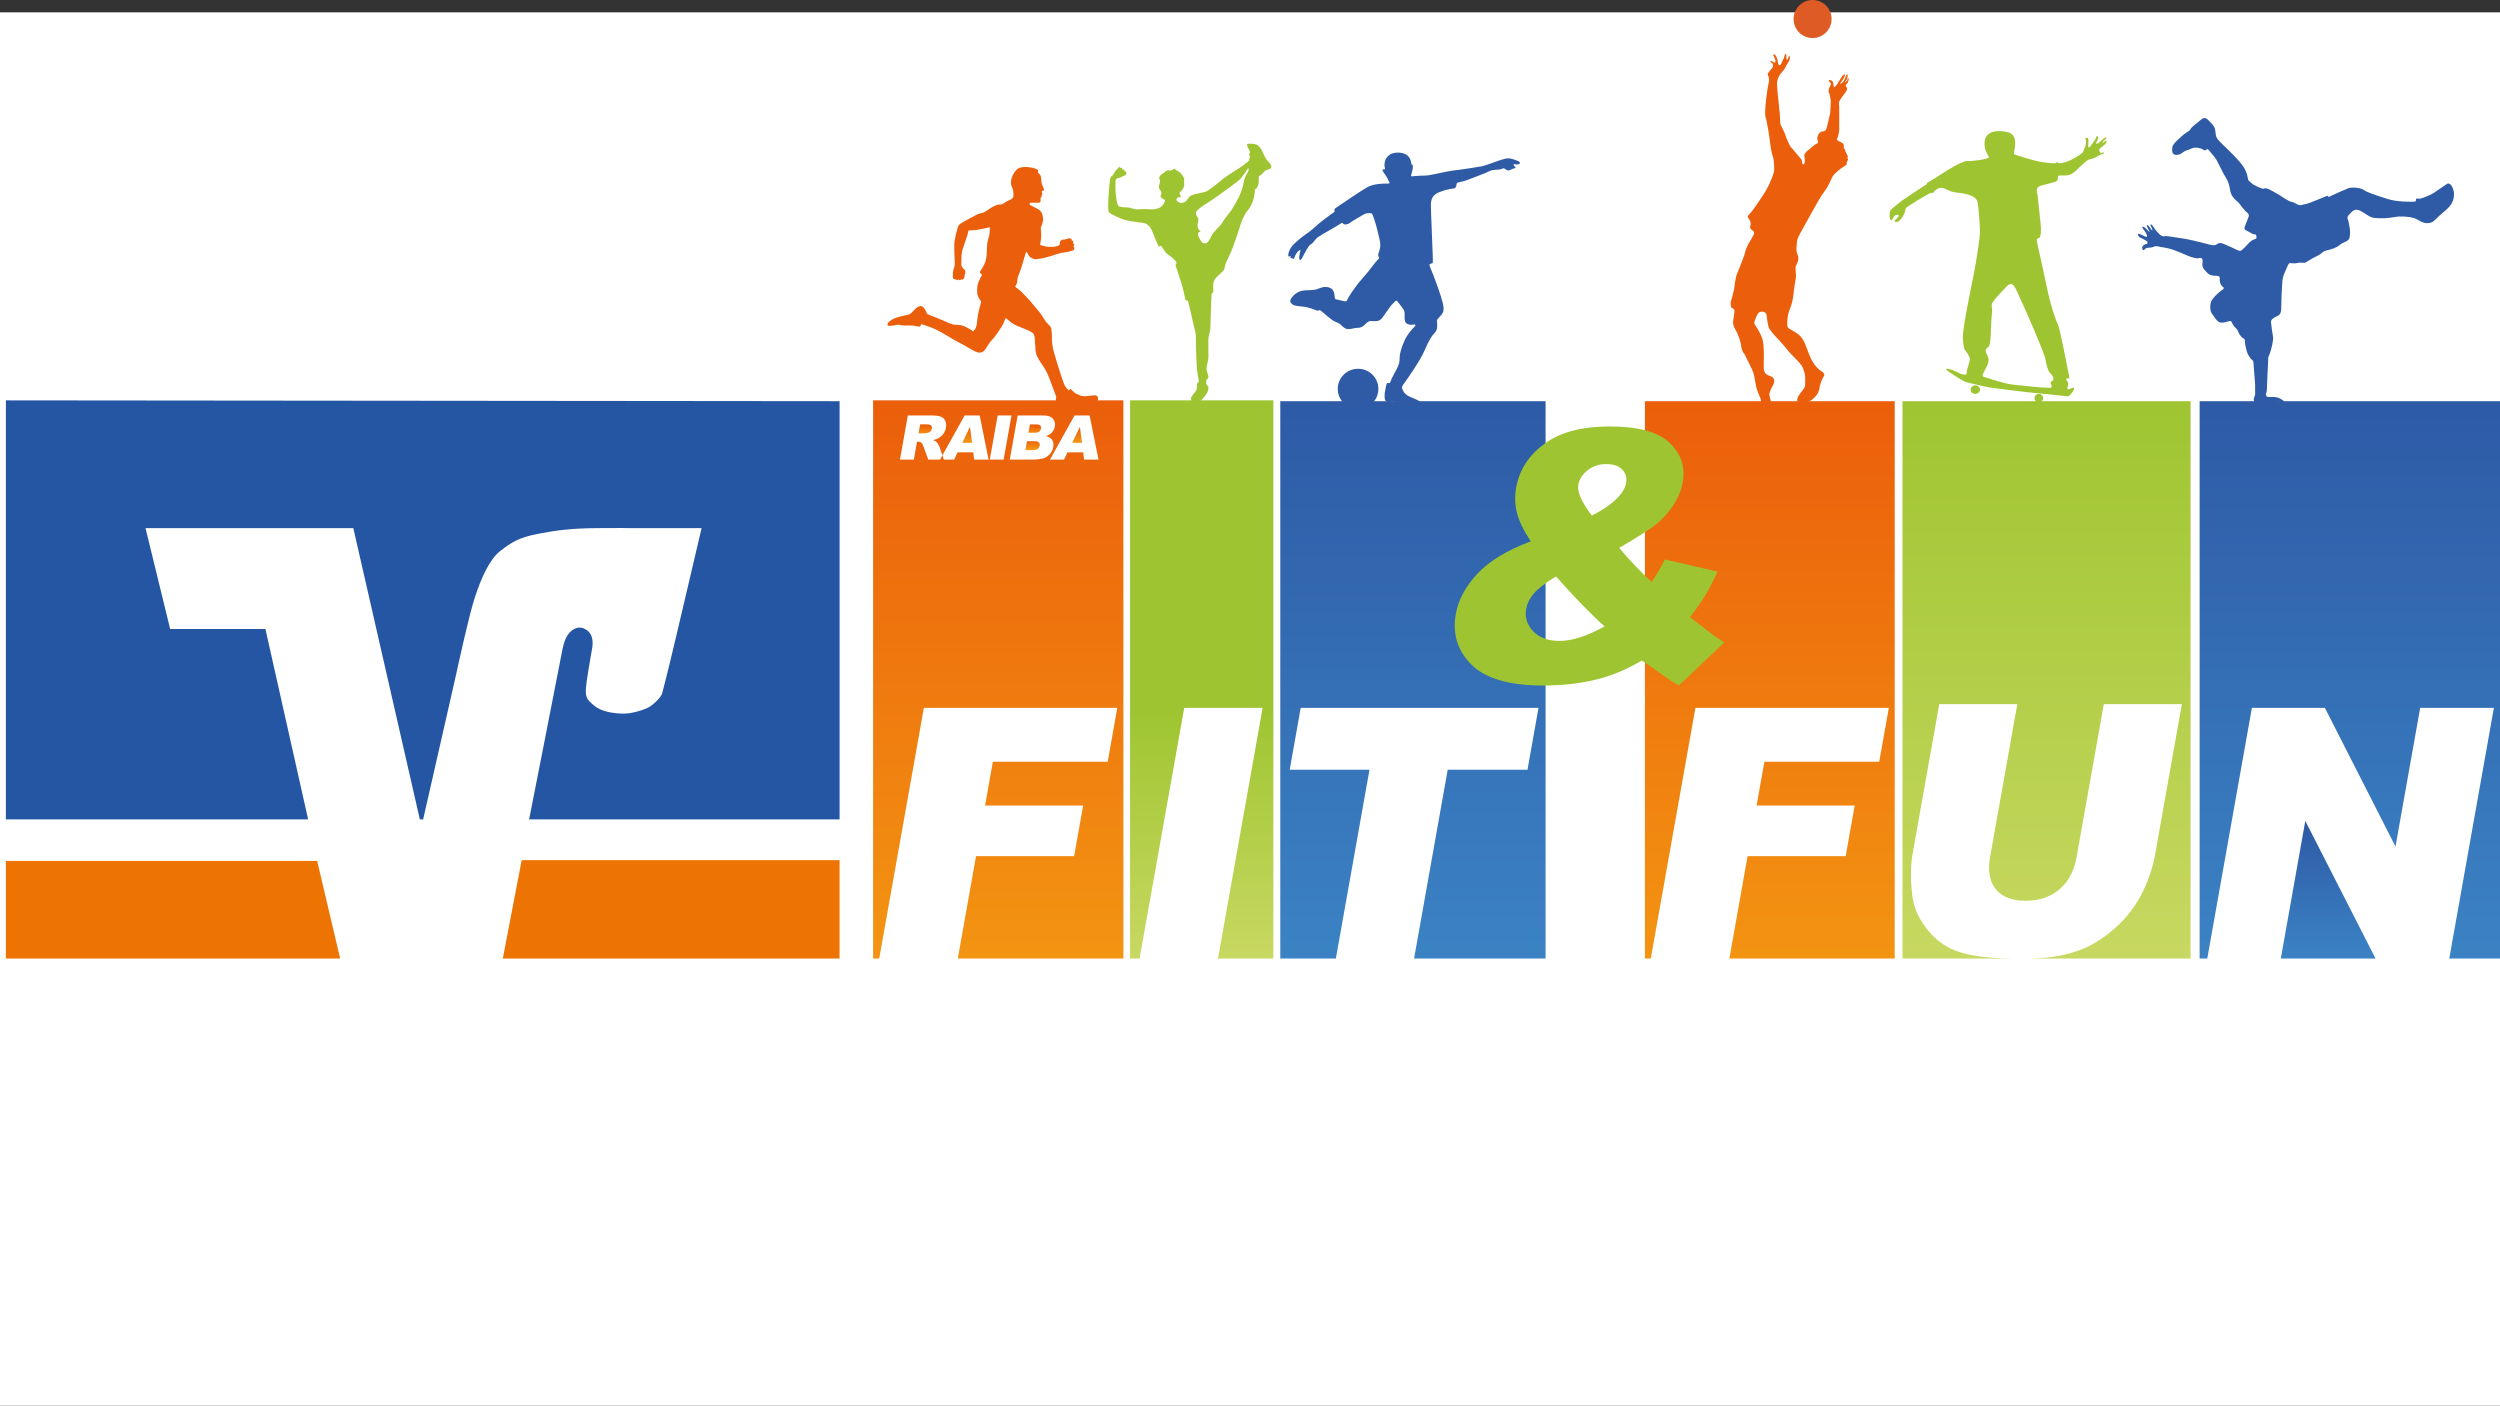 <?xml version="1.0" encoding="UTF-8"?>
<svg id="Ebene_1" data-name="Ebene 1" xmlns="http://www.w3.org/2000/svg" xmlns:xlink="http://www.w3.org/1999/xlink" viewBox="0 0 1782.96 1002.56">
  <rect x="0" y="0" width="1782.96" height="1002.56" fill="#333333" stroke="none"/>
  <defs>
    <style>
      .cls-1, .cls-2 {
        fill: #9ec531;
      }

      .cls-2, .cls-3, .cls-4, .cls-5, .cls-6 {
        fill-rule: evenodd;
      }

      .cls-7 {
        fill: url(#Unbenannter_Verlauf_8-2);
      }

      .cls-8 {
        clip-path: url(#clippath-21);
      }

      .cls-9 {
        clip-path: url(#clippath-17);
      }

      .cls-10 {
        clip-path: url(#clippath-31);
      }

      .cls-11 {
        clip-path: url(#clippath-15);
      }

      .cls-12 {
        fill: url(#Unbenannter_Verlauf_8);
      }

      .cls-13 {
        clip-path: url(#clippath-18);
      }

      .cls-14 {
        clip-path: url(#clippath-22);
      }

      .cls-15 {
        clip-path: url(#clippath-23);
      }

      .cls-16 {
        fill: url(#Unbenannter_Verlauf_15);
      }

      .cls-17 {
        fill: #fff;
      }

      .cls-18 {
        clip-path: url(#clippath-25);
      }

      .cls-19 {
        clip-path: url(#clippath-27);
      }

      .cls-20 {
        clip-path: url(#clippath-11);
      }

      .cls-21, .cls-22 {
        fill: none;
      }

      .cls-23 {
        fill: #df5b25;
      }

      .cls-24 {
        fill: url(#Unbenannter_Verlauf_8-4);
      }

      .cls-25 {
        clip-path: url(#clippath-28);
      }

      .cls-26 {
        clip-path: url(#clippath-1);
      }

      .cls-27 {
        fill: url(#Unbenannter_Verlauf_15-3);
      }

      .cls-28 {
        fill: url(#Unbenannter_Verlauf_15-6);
      }

      .cls-29 {
        clip-path: url(#clippath-20);
      }

      .cls-30 {
        fill: url(#Unbenannter_Verlauf_15-5);
      }

      .cls-22 {
        stroke: #000;
        stroke-miterlimit: 10;
        stroke-width: .69px;
      }

      .cls-3 {
        fill: #eb5e0b;
      }

      .cls-31 {
        fill: url(#Unbenannter_Verlauf_9-3);
      }

      .cls-32 {
        fill: url(#Unbenannter_Verlauf_15-2);
      }

      .cls-4 {
        fill: #2e5aa6;
      }

      .cls-33 {
        clip-path: url(#clippath-26);
      }

      .cls-5 {
        fill: #ed7403;
      }

      .cls-34 {
        clip-path: url(#clippath-12);
      }

      .cls-35 {
        fill: url(#Unbenannter_Verlauf_8-5);
      }

      .cls-36 {
        clip-path: url(#clippath-14);
      }

      .cls-37 {
        clip-path: url(#clippath-30);
      }

      .cls-38 {
        clip-path: url(#clippath-19);
      }

      .cls-39 {
        clip-path: url(#clippath-32);
      }

      .cls-40 {
        clip-path: url(#clippath-16);
      }

      .cls-41 {
        clip-path: url(#clippath-2);
      }

      .cls-42 {
        fill: url(#Unbenannter_Verlauf_9-2);
      }

      .cls-43 {
        fill: url(#Unbenannter_Verlauf_8-3);
      }

      .cls-44 {
        clip-path: url(#clippath-29);
      }

      .cls-45 {
        fill: url(#Unbenannter_Verlauf_9);
      }

      .cls-46 {
        clip-path: url(#clippath-13);
      }

      .cls-47 {
        fill: url(#Unbenannter_Verlauf_15-4);
      }

      .cls-48 {
        fill: url(#Unbenannter_Verlauf_15-7);
      }

      .cls-49 {
        clip-path: url(#clippath-24);
      }

      .cls-50 {
        clip-path: url(#clippath);
      }

      .cls-6 {
        fill: #2556a3;
      }
    </style>
    <clipPath id="clippath">
      <rect class="cls-21" x="0" y="8.78" width="1782.96" height="993.78"/>
    </clipPath>
    <clipPath id="clippath-1">
      <rect class="cls-21" x="0" y="8.78" width="1782.96" height="993.78"/>
    </clipPath>
    <clipPath id="clippath-2">
      <rect class="cls-21" x="0" y="8.78" width="1782.96" height="993.78"/>
    </clipPath>
    <clipPath id="clippath-3">
      <rect class="cls-21" x="0" y="8.78" width="1782.96" height="993.78"/>
    </clipPath>
    <clipPath id="clippath-9">
      <rect class="cls-21" x="0" y="8.78" width="1782.96" height="993.78"/>
    </clipPath>
    <clipPath id="clippath-11">
      <rect class="cls-21" x="0" y="8.78" width="1782.96" height="993.78"/>
    </clipPath>
    <clipPath id="clippath-12">
      <polygon class="cls-21" points="1626.63 683.63 1694.21 683.63 1644.1 585.46 1626.63 683.63"/>
    </clipPath>
    <linearGradient id="Unbenannter_Verlauf_8" data-name="Unbenannter Verlauf 8" x1="-76.6" y1="-6.83" x2="-75.92" y2="-6.83" gradientTransform="translate(678.79 -10327.14) rotate(-90) scale(143.74 -143.74)" gradientUnits="userSpaceOnUse">
      <stop offset="0" stop-color="#3b83c4"/>
      <stop offset="1" stop-color="#2e5aa6"/>
    </linearGradient>
    <clipPath id="clippath-13">
      <polygon class="cls-21" points="1568.74 286.13 1568.74 683.63 1574.19 683.63 1606.01 504.84 1658.08 504.84 1708.43 603.75 1726.04 504.84 1778.6 504.84 1746.78 683.63 1782.96 683.63 1782.96 286.13 1568.74 286.13"/>
    </clipPath>
    <linearGradient id="Unbenannter_Verlauf_8-2" data-name="Unbenannter Verlauf 8" x1="-70.52" y1="-10.37" x2="-69.83" y2="-10.37" gradientTransform="translate(-4361.41 -40355.03) rotate(-90) scale(581.98 -581.98)" xlink:href="#Unbenannter_Verlauf_8"/>
    <clipPath id="clippath-14">
      <polygon class="cls-21" points="1574.19 683.63 1574.18 683.64 1626.63 683.64 1626.63 683.63 1574.19 683.63"/>
    </clipPath>
    <linearGradient id="Unbenannter_Verlauf_8-3" data-name="Unbenannter Verlauf 8" x1="-91608.15" y1="51369.41" x2="-91607.47" y2="51369.41" gradientTransform="translate(2252.56 -479.35) rotate(-90) scale(.01 -.01)" xlink:href="#Unbenannter_Verlauf_8"/>
    <clipPath id="clippath-15">
      <polygon class="cls-21" points="1694.21 683.63 1694.21 683.64 1746.78 683.64 1746.78 683.63 1694.21 683.63"/>
    </clipPath>
    <linearGradient id="Unbenannter_Verlauf_8-4" data-name="Unbenannter Verlauf 8" x1="-91608.15" y1="55629.89" x2="-91607.47" y2="55629.89" gradientTransform="translate(2426.73 -479.35) rotate(-90) scale(.01 -.01)" xlink:href="#Unbenannter_Verlauf_8"/>
    <clipPath id="clippath-16">
      <rect class="cls-21" x="0" y="8.78" width="1782.96" height="993.78"/>
    </clipPath>
    <clipPath id="clippath-17">
      <path class="cls-21" d="M1356.83,286.13v397.5h84.7c-8.79,0-18.13-.1-28.3-1.32-10.17-1.22-18.42-3.64-24.76-7.26-6.33-3.62-11.8-8.76-16.4-15.43-4.6-6.67-7.34-13.54-8.21-20.61-1.42-11.38-1.35-21.47.21-30.25l18.98-106.6h55.67l-19.44,109.16c-1.74,9.76-.37,17.38,4.12,22.87,4.48,5.49,11.57,8.23,21.26,8.23s17.62-2.7,24.04-8.11c6.42-5.41,10.52-13.07,12.28-22.99l19.44-109.16h55.67l-18.98,106.6c-1.88,10.57-5.32,20.55-10.32,29.94-5,9.39-11.67,17.6-20.03,24.64-8.35,7.03-16.69,11.97-24.99,14.82-15.2,5.24-28.23,5.46-38.06,5.47h118.57v-397.5h-205.46Z"/>
    </clipPath>
    <linearGradient id="Unbenannter_Verlauf_9" data-name="Unbenannter Verlauf 9" x1="-70.52" y1="-10.54" x2="-69.83" y2="-10.54" gradientTransform="translate(-4676.67 -40354.96) rotate(-90) scale(581.98 -581.98)" gradientUnits="userSpaceOnUse">
      <stop offset="0" stop-color="#c8d861"/>
      <stop offset="1" stop-color="#9ec531"/>
    </linearGradient>
    <clipPath id="clippath-18">
      <path class="cls-21" d="M1441.53,683.63c.71,0,1.44,0,2.18,0h-2.18Z"/>
    </clipPath>
    <linearGradient id="Unbenannter_Verlauf_9-2" data-name="Unbenannter Verlauf 9" x1="0" y1="683.63" x2=".69" y2="683.63" gradientTransform="matrix(0,0,0,0,2023.85,-478.57)" xlink:href="#Unbenannter_Verlauf_9"/>
    <clipPath id="clippath-19">
      <rect class="cls-21" x="0" y="8.78" width="1782.96" height="993.78"/>
    </clipPath>
    <clipPath id="clippath-20">
      <polygon class="cls-21" points="1173.12 286.13 1173.12 683.63 1177.31 683.63 1209.15 504.83 1347.09 504.83 1340.24 543.25 1258.34 543.25 1252.78 574.47 1322.74 574.47 1316.31 610.57 1246.36 610.57 1233.35 683.63 1351.28 683.63 1351.28 286.13 1173.12 286.13"/>
    </clipPath>
    <linearGradient id="Unbenannter_Verlauf_15" data-name="Unbenannter Verlauf 15" x1="-70.52" y1="-10.7" x2="-69.83" y2="-10.7" gradientTransform="translate(-4962.92 -40354.96) rotate(-90) scale(581.98 -581.98)" gradientUnits="userSpaceOnUse">
      <stop offset="0" stop-color="#f39412"/>
      <stop offset="1" stop-color="#eb5e0b"/>
    </linearGradient>
    <clipPath id="clippath-21">
      <rect class="cls-21" x="0" y="8.78" width="1782.96" height="993.78"/>
    </clipPath>
    <clipPath id="clippath-22">
      <polygon class="cls-21" points="913.08 286.13 913.08 683.63 952.71 683.63 976.69 548.98 919.79 548.98 927.65 504.83 1097.24 504.83 1089.38 548.98 1032.48 548.98 1008.5 683.63 1102.29 683.63 1102.29 286.13 913.08 286.13"/>
    </clipPath>
    <linearGradient id="Unbenannter_Verlauf_8-5" data-name="Unbenannter Verlauf 8" x1="-70.52" y1="-10.89" x2="-69.83" y2="-10.89" gradientTransform="translate(-5332.06 -40354.96) rotate(-90) scale(581.98 -581.98)" xlink:href="#Unbenannter_Verlauf_8"/>
    <clipPath id="clippath-23">
      <rect class="cls-21" x="0" y="8.78" width="1782.96" height="993.78"/>
    </clipPath>
    <clipPath id="clippath-24">
      <polygon class="cls-21" points="805.93 285.52 805.93 683.63 812.74 683.63 844.58 504.83 900.49 504.83 868.66 683.63 908.14 683.63 908.14 285.52 805.93 285.52"/>
    </clipPath>
    <linearGradient id="Unbenannter_Verlauf_9-3" data-name="Unbenannter Verlauf 9" x1="-72.96" y1="-10.35" x2="-72.28" y2="-10.35" gradientTransform="translate(-1851.14 -18415.57) rotate(-90) scale(261.78 -261.78)" xlink:href="#Unbenannter_Verlauf_9"/>
    <clipPath id="clippath-25">
      <rect class="cls-21" x="0" y="8.78" width="1782.96" height="993.78"/>
    </clipPath>
    <clipPath id="clippath-26">
      <path class="cls-21" d="M734.55,302.67l-1.06,5.97h4.27c1.53,0,2.65-.26,3.34-.78.69-.52,1.13-1.28,1.3-2.27.16-.92,0-1.63-.52-2.15-.51-.52-1.51-.77-3-.77h-4.34Z"/>
    </clipPath>
    <linearGradient id="Unbenannter_Verlauf_15-2" data-name="Unbenannter Verlauf 15" x1="-221.3" y1="18.61" x2="-220.62" y2="18.61" gradientTransform="translate(900.77 -1626.75) rotate(-90) scale(8.75 -8.75)" xlink:href="#Unbenannter_Verlauf_15"/>
    <clipPath id="clippath-27">
      <path class="cls-21" d="M732.42,314.64l-1.14,6.38h5.01c1.69,0,2.94-.3,3.74-.89.8-.59,1.29-1.39,1.47-2.4.17-.93-.04-1.68-.63-2.24-.59-.57-1.74-.85-3.46-.85h-4.99Z"/>
    </clipPath>
    <linearGradient id="Unbenannter_Verlauf_15-3" data-name="Unbenannter Verlauf 15" x1="-210.89" y1="16.6" x2="-210.21" y2="16.6" gradientTransform="translate(891.59 -1649.68) rotate(-90) scale(9.34 -9.34)" xlink:href="#Unbenannter_Verlauf_15"/>
    <clipPath id="clippath-28">
      <polygon class="cls-21" points="686.27 315.78 693.27 315.78 691.78 304.46 686.27 315.78"/>
    </clipPath>
    <linearGradient id="Unbenannter_Verlauf_15-4" data-name="Unbenannter Verlauf 15" x1="-148.9" y1="3.05" x2="-148.22" y2="3.05" gradientTransform="translate(740.32 -2153.18) rotate(-90) scale(16.58 -16.58)" xlink:href="#Unbenannter_Verlauf_15"/>
    <clipPath id="clippath-29">
      <path class="cls-21" d="M687.98,296.29h10.72l6.34,31.5h-10.28l-.64-5.2h-11.19l-2.47,5.2h-7.31l-1.04-3.04-1.69,3.04h-8.38l-3.54-9.63c-.44-1.25-.89-2.06-1.35-2.43-.62-.49-1.38-.73-2.28-.73h-.87l-2.28,12.79h-9.87l5.61-31.5h16.38c3.04,0,5.31.26,6.83.77,1.51.52,2.64,1.47,3.37,2.87.73,1.4.92,3.1.57,5.1-.31,1.75-.96,3.26-1.93,4.52-.98,1.27-2.19,2.3-3.65,3.08-.93.5-2.15.92-3.67,1.25,1.1.39,1.89.77,2.35,1.16.32.26.74.81,1.28,1.65.54.85.88,1.5,1.03,1.95l2.09,6.1,15.87-28.47ZM711.52,296.29h9.85l-5.61,31.5h-9.85l5.61-31.5ZM725.77,296.29h18.39c3.07,0,5.29.75,6.66,2.26,1.37,1.51,1.86,3.37,1.47,5.59-.33,1.86-1.2,3.46-2.61,4.79-.94.89-2.21,1.59-3.8,2.11,2.19.55,3.7,1.48,4.54,2.8.84,1.33,1.08,2.99.73,5-.29,1.63-.94,3.1-1.93,4.41-1,1.3-2.23,2.34-3.7,3.09-.91.47-2.21.82-3.91,1.03-2.26.29-3.76.43-4.48.43h-16.96l5.61-31.5ZM766.38,296.29h10.71l6.34,31.5h-10.28l-.64-5.2h-11.19l-2.47,5.2h-10.04l17.56-31.5ZM622.68,285.52v398.11h4.37l31.84-178.8h137.94l-6.84,38.42h-81.9l-5.56,31.22h69.95l-6.43,36.1h-69.96l-13.01,73.06h118.11v-398.11h-178.52Z"/>
    </clipPath>
    <linearGradient id="Unbenannter_Verlauf_15-5" data-name="Unbenannter Verlauf 15" x1="-70.51" y1="-11.12" x2="-69.83" y2="-11.12" gradientTransform="translate(-5771.34 -40416.22) rotate(-90) scale(582.87 -582.87)" xlink:href="#Unbenannter_Verlauf_15"/>
    <clipPath id="clippath-30">
      <polygon class="cls-21" points="764.67 315.78 771.67 315.78 770.18 304.46 764.67 315.78"/>
    </clipPath>
    <linearGradient id="Unbenannter_Verlauf_15-6" data-name="Unbenannter Verlauf 15" x1="-148.9" y1="5.18" x2="-148.22" y2="5.18" gradientTransform="translate(854.03 -2153.18) rotate(-90) scale(16.58 -16.58)" xlink:href="#Unbenannter_Verlauf_15"/>
    <clipPath id="clippath-31">
      <path class="cls-21" d="M656.22,302.65l-1.14,6.4h4.14c.45,0,1.34-.14,2.68-.43.67-.13,1.26-.46,1.77-.99.51-.53.82-1.14.94-1.83.18-1.02,0-1.8-.56-2.34-.55-.54-1.73-.82-3.52-.82h-4.32Z"/>
    </clipPath>
    <linearGradient id="Unbenannter_Verlauf_15-7" data-name="Unbenannter Verlauf 15" x1="-211.01" y1="12.83" x2="-210.32" y2="12.83" gradientTransform="translate(780.22 -1669.35) rotate(-90) scale(9.38 -9.38)" xlink:href="#Unbenannter_Verlauf_15"/>
    <clipPath id="clippath-32">
      <rect class="cls-21" x="0" y="8.78" width="1782.96" height="993.78"/>
    </clipPath>
  </defs>
  <g class="cls-50">
    <g class="cls-26">
      <rect class="cls-17" x="0" y="8.78" width="1782.96" height="993.78"/>
      <g class="cls-41">
        <rect class="cls-22" x="-93.3" y="-73.37" width="1956.9" height="1147.57"/>
      </g>
      <g class="cls-20">
        <path class="cls-6" d="M4.19,285.55v298.85h215.57l-30.46-135.79h-67.95l-17.57-71.96h148.2l47.45,207.74h2.34s20.11-88.21,22.85-100.39c2.73-12.19,9.76-44.87,14.06-58.03,4.3-13.15,10.35-27.08,18.16-33.08s12.89-9.48,26.95-12.19c14.06-2.71,24.02-3.87,42.18-4.06,18.16-.19,22.26,0,22.26,0h52.13s-20.89,89.36-22.84,96.91c-1.95,7.54-4.3,17.6-5.27,20.89-.98,3.29-6.64,8.32-9.37,9.86-2.73,1.55-11.71,4.84-18.74,4.64-7.03-.19-15.23-1.35-20.5-5.8-5.27-4.45-6.83-5.61-5.27-16.83,1.56-11.22,3.71-21.86,4.1-24.95.39-3.1.78-9.67-5.27-12.77-6.05-3.1-10.54,1.93-11.72,3.48-1.17,1.55-3.12,4.26-4.68,12.77-1.56,8.51-23.43,119.54-23.43,119.54h221.42v-298.27l-594.56-.58Z"/>
        <polygon class="cls-5" points="4.19 613.99 4.19 683.63 242.61 683.63 226.2 613.99 4.19 613.99"/>
        <polygon class="cls-5" points="358.59 683.63 598.76 683.63 598.76 613.41 372.06 613.41 358.59 683.63"/>
      </g>
      <g class="cls-34">
        <rect class="cls-12" x="1626.63" y="585.46" width="67.58" height="98.17"/>
      </g>
      <g class="cls-46">
        <rect class="cls-7" x="1568.74" y="286.13" width="214.22" height="397.5"/>
      </g>
      <g class="cls-36">
        <rect class="cls-43" x="1574.18" y="683.63" width="52.45" height="0"/>
      </g>
      <g class="cls-11">
        <rect class="cls-24" x="1694.21" y="683.63" width="52.57" height="0"/>
      </g>
      <g class="cls-40">
        <path class="cls-4" d="M1627.56,203.56c.22-5.19.51-6.2,2.62-10.95,2.11-4.76,1.96-5.19,4.07-4.9,2.11.29,3.86,0,4.95-.29,1.09-.29,3.64.07,4.37,0,.73-.07,1.38-.65,3.2-1.73,1.82-1.08,4.87-2.81,5.82-3.17.95-.36,2.47-1.3,3.49-2.31,1.02-1.01,2.4-1.44,5.82-2.31,3.42-.87,5.74-2.31,6.69-3.17.95-.87,2.18-1.44,3.49-2.02,1.31-.58,2.47-1.08,3.2-2.31.73-1.22.95-4.97.58-7.21-.37-2.23-.95-5.91-1.45-6.92-.51-1.01-.44-1.87,1.45-3.75,1.89-1.87,3.49-4.32,7.86-2.02,4.36,2.31,5.82,4.4,9.6,4.9,3.78.51,10.04.29,14.26-.58,4.22-.86,10.62-.29,13.67.58,3.05.87,6.18,3.89,9.89,3.75,3.71-.14,4.29-1.15,8.44-5.19,4.15-4.04,11.49-7.64,10.47-17.01-.87-4.9-3.27-6.92-4.95-5.76-1.67,1.15-7.2,4.9-9.31,6.34-2.11,1.44-7.13,3.46-9.31,4.04-2.18.58-3.42-.94-3.49,1.15-.07,1.08-.29,1.15-2.33,1.15s-11.2.22-18.04-2.02-14.84-4.61-17.17-6.63c-3.64-1.87-9.02-1.51-10.18-1.15-1.17.36-10.84,4.61-12.51,5.48-1.67.86-2.18,1.25-2.33.58-.14-.67-.39-.58-1.16-.29-.78.29-12.27,5.09-13.97,5.48-1.7.39-3.35.67-3.78.87-.44.19-2.04.24-2.91-.29-.87-.53-3.44-2.02-4.65-2.02s-7.71-4.37-9.02-5.19c-1.31-.82-6.21-3.56-7.57-4.04-1.36-.48-2.13-.53-2.33-.29-.19.24-1.12.38-2.04,0-.92-.38-5.92-2.07-7.86-4.32-1.07-1.01-1.41-1.01-1.75-1.73-.34-.72-.34-4.76-3.49-9.51-3.15-4.76-11.35-12.49-14.26-15.28-2.91-2.79-4.31-4.42-4.95-5.77-.63-1.34-.63-4.95-1.16-6.34-.53-1.39-2.04-3.27-3.78-4.9-1.75-1.63-3.1-3.84-6.4-.86-3.3,2.98-6.35,4.52-7.57,7.21-.82.77-3.83,2.4-5.53,4.04-1.7,1.63-6.64,5.52-6.98,8.07-.34,2.55-.44,5.96,3.49,5.48,3.93-.48,3.39-2.5,8.44-3.75,2.86-1.49,4.85-1.97,9.02-.58.77.58,2.04,1.3,2.62,1.15.58-.14,1.07-1.73,2.33-.29,1.26,1.44,4.61,5.33,5.53,6.92.92,1.59,5.04,10.09,5.82,11.24s3.05,4.47,3.78,9.51c.73,5.04,2.67,6.77,6.4,10.09,1.7,2.21,4.22,5.48,5.24,6.34,1.02.86,1.16.86,1.16.86,0,0,1.07,1.11.58,2.59-.49,1.49-1.89,4.71-2.33,6.05-.44,1.35-1.5,2.79.58,3.75,2.09.96,3.88,2.26,4.95,2.59,1.07.34,2.13-.1,2.33,1.44.19,1.54.24,1.87-1.45,2.31-1.7.43-3.83,2.35-4.95,3.75-1.12,1.39-2.72,2.84-3.78,3.75-1.07.91-1.31,1.2-3.78,0-2.47-1.2-7.71-3.65-9.6-4.32-1.89-.67-2.57-.82-4.07,0-1.5.82-1.75,1.73-6.98.29-5.24-1.44-14.55-3.7-19.49-4.32-4.95-.63-8.19-1.35-10.18-1.44-1.99-.1-2.42,1.01-5.24-1.73-2.81-2.74-3.54-4.56-4.37-5.48-.82-.91-1.07-1.39-1.45-1.15-.39.24.19,1.73.58,2.31.39.58,1.46,3.75-.58.86-2.04-2.88-2.13-2.69-2.62-2.59-.49.1.15,1.59.58,2.31.44.72,2.76,4.56-.58.86-2.42-2.31-2.72-2.26-3.2-2.02-.49.24.39,1.68,1.16,2.59.78.91,2.09,3.07,2.04,4.04-.05.96-1.12.53-2.62-.29-1.5-.82-3.39-1.63-3.78-1.15-.39.48.53,2.02,1.16,2.31.63.29,4.85,2.35,5.24,2.88.39.53.68,1.54-.29,1.73-.97.19-3.1,1.25-3.2,2.6-.1,1.34.78,2.55,1.45,1.73.68-.82,1.31-1.44,2.62-1.44s3.83-.43,4.36-.86c.53-.43,2.67-.38,4.95.29,2.47.19,4.61.96,6.11,1.15,1.5.19,11.64,4.32,13.39,5.19,1.75.87,6.11,1.87,6.98,1.73.87-.14,3.69-1.3,3.2,2.59-.48,3.89.58,4.71,2.33,6.63,1.75,1.92,2.67,3.03,6.69,3.17,4.02.14,3.1.96,3.2,2.88.1,1.92.68,3.65,1.75,4.61,1.07.96,2.13,1.34-.29,2.88-2.43,1.54-6.79,5.96-7.57,8.07-.78,2.11-1.12,6.82.87,8.94,1.65,2.31,3.59,5.86,6.11,6.05,2.52.19,3.73-.62,5.24-.87,1.5-.24,1.89-.77,2.62.87.73,1.63,1.79,3.07,2.62,3.75.82.67,1.5,1.58,2.04,3.17.53,1.58,2.57,4.04,3.49,4.32.92.29,1.02.43,1.16,2.88.15,2.45,1.41,7.16,2.04,8.36.63,1.2,1.75,2.98,2.62,3.75.87.77,1.41.72,1.45,3.17.05,2.45,1.12,12.87,1.16,14.7.05,1.83-.14,5.62,0,6.34.15.72-.14,1.63-.58,2.59-.44.96-1.11,3.89,1.45,4.04,2.57.14,5.24.38,6.98.29,1.75-.1,3.73-.05,4.66-.29.92-.24,2.96-.86,4.36-.58,1.41.29,3.25.72,3.49,0,.24-.72.34-.58-2.04-2.02-2.38-1.44-4.37-1.39-5.82-1.44-1.46-.05-3.78.34-4.37-.58-.58-.91-.68-1.49-.29-2.02.39-.53.63-3.03.58-4.32-.05-1.3.82-17.44.87-19.02.05-1.59-.24-2.07.87-4.32,1.11-2.26,3.01-10.38,2.62-12.39-.39-2.02-1.36-8.98-1.45-10.38-.1-1.39.1-2.31,2.62-3.75,2.52-1.44,4.66-1.34,4.66-6.63s.36-10.95.58-16.14"/>
      </g>
      <g class="cls-9">
        <rect class="cls-45" x="1356.83" y="286.13" width="205.46" height="397.5"/>
      </g>
      <g class="cls-13">
        <rect class="cls-42" x="1441.53" y="683.63" width="2.18" height="0"/>
      </g>
      <g class="cls-38">
        <path class="cls-2" d="M1502.1,100.38c-.48-.47-.48-.24-1.11.55-.64.79-2.43,1.41-1.11,0,1.32-1.41,2.59-2.37,2.22-2.75-.37-.38-.99-.07-1.67.55-.68.62-3.33,2.77-3.89,3.3-.56.53-2.36,1.14-1.11-1.1,1.25-2.24,1.15-3.27.56-3.85-.59-.58-.71.1-1.11,1.1-.4,1-2.22,3.68-2.78,4.4-.56.72-3.2,5.02-2.78.55s-.21-4.88-1.11-4.95c-.9-.07-1.11.41-.56,2.2.56,1.79-1.53,7.84-2.78,8.81-1.25.96-8.54,6.4-15,7.15-2.08.34-2.08.07-2.22-.55-.14-.62-.76.14-1.67.55-.9.41-8.4-.48-11.67-1.1-3.27-.62-12.02-3.23-13.89-3.85-1.88-.62-2.29-.76-3.33-1.1-1.04-.34-.9-.76-.55-2.75.35-1.99,2.78-11.35-4.45-13.21-7.22-1.86-15.83-1.1-16.67,6.6-.83,7.71,4.1,10.73,2.78,11.56-1.32.82-4.79,1.51-11.11,2.2-6.32.69-3.11-.88-8.89,1.65-5.78,2.53-13.33,7.6-17.78,10.46-4.45,2.86-4.78,2.86-5.56,3.3-.78.44-.79.55-.56,1.1-.32.32-.6.46-1.67,1.1-1.07.64-16.53,10.87-17.22,11.56-.7.69-4.93,3.85-6.11,4.95-1.18,1.1-1.53,1.51-1.67,4.4-.14,2.89.97,5.5,2.22,2.75,1.25-2.75,2.43-2.82,3.33-2.75.9.07,1.6.69,0,2.2-1.6,1.51-2.5,2.13-1.67,2.75.83.62,1.95,0,2.78-.55.83-.55,2.64-2.55,3.89-5.5,1.25-2.96.42-3.03,1.11-3.85.69-.83,13.68-8.74,16.11-9.91,2.43-1.17,2.57-.96,2.78-.55.21.41.14,0,1.11-1.1.97-1.1,2.92-2.96,5.56-2.75,2.64.21,5.21,2.82,10,3.3,4.79.48,14.65,1.58,15.56,7.15.9,5.57,1.46,14.79,1.67,19.81.21,5.02-2.92,23.53-4.44,31.37-1.53,7.84-8.2,39.08-7.78,45.68.42,6.6,1.11,8.25,2.22,9.36,1.11,1.1,3.2,4.82,2.78,6.05-.42,1.24-1.43,5.66-1.67,6.05-.24.39-.4,1.18-.56,2.75-.16,1.57,0,1.73-1.11,1.65-1.11-.08-1.91.39-5.56-1.65-3.65-2.04-12.3-4.48-5.55,0,6.75,4.48,9.68,6.45,12.22,7.15,2.54.71,14.13,3.46,17.22,3.85,3.1.39,22.62,2.91,26.67,3.3,4.05.39,25.95,2.59,27.22,2.75,1.27.16,1.43.63,3.33-1.65,1.9-2.28,3.73-5.58,0-3.85-3.73,1.73-2.54-.71-2.22-2.2.32-1.49-.32-2.99-1.11-3.85-.79-.86.71-1.34,1.67-1.1.95.24-.08-2.99-.56-5.5-.47-2.52-5.79-30.35-7.22-33.02-1.43-2.67-5.32-13.76-8.33-28.62-3.02-14.86-6.43-28.78-6.67-30.82-.24-2.04.48-1.73,1.67-2.2,1.19-.47,1.51-5.74,1.11-9.36-.4-3.62-1.91-18.4-2.22-20.91-.32-2.52-2.14-5.97,2.78-7.15,4.92-1.18,8.57-2.28,10-2.75,1.43-.47,1.75-1.97,1.67-3.3-.08-1.34,1.35-1.02,3.33-1.1,1.98-.08,5.4.63,9.44-3.3,4.05-3.93,8.1-8.02,10-8.26,1.9-.24,4.05-1.26,5.56-2.2,1.51-.94,2.78-1.34,3.89-1.65,1.11-.31,1.51-1.65-1.67-.55-.95-1.02-1.59-2.52-.56-3.3,1.03-.79,1.91-1.49,3.33-2.75,1.43-1.26,1.59-2.28,1.11-2.75M1458.77,256.13c.55,4.13,1.94,8.67,3.33,9.91,1.39,1.24,3.06,3.85,2.22,4.95-.83,1.1-2.5,1.24-1.67,2.75,1.95,3.85-1.39,2.61-3.33,2.75-1.94.14-16.95-1.38-23.89-2.2-6.95-.83-18.47-4.95-20.56-5.5-2.08-.55-.14-3.03,2.22-7.71,2.36-4.68.28-7.43-.56-9.36-.83-1.93-.28-3.03,1.67-4.4,1.95-1.38,1.53-15.13,2.22-21.46.69-6.33,0-5.92,0-8.26s5.7-7.98,10.56-13.21c4.86-5.23,6.53,1.79,9.44,7.71,2.92,5.92,17.78,39.9,18.33,44.03"/>
        <path class="cls-2" d="M1408.76,274.84c1.84,0,3.33,1.36,3.33,3.03s-1.49,3.03-3.33,3.03-3.33-1.36-3.33-3.03,1.49-3.03,3.33-3.03"/>
        <path class="cls-2" d="M1454.04,280.9c1.69,0,3.06,1.36,3.06,3.03s-1.37,3.03-3.06,3.03-3.06-1.35-3.06-3.03,1.37-3.03,3.06-3.03"/>
      </g>
      <g class="cls-29">
        <rect class="cls-16" x="1173.12" y="286.13" width="178.16" height="397.5"/>
      </g>
      <g class="cls-8">
        <path class="cls-3" d="M1245.08,254.51c1.18,2.67,4.54,8.56,5.38,11.33.84,2.78,1.51,7.61,2.02,10,.51,2.39,2.02,5.94,2.69,7.33.67,1.39,1.23,4.84,1.35,6,.11,1.17,2.02,5.44,3.36,6.67,1.35,1.22,2.69,2.22,3.36-2,.67-4.22-.9-10.33-1.35-12-.45-1.67,1.85-5.78,2.69-7.33.84-1.55,1.63-4.72-1.35-6-2.97-1.28-5.61-1.22-5.38-8,.22-6.78.34-15.78-1.35-20-1.68-4.22-3.93-7.39-4.71-8.67-.78-1.28-1.01-1.28,0-4,1.01-2.72,1.91-4.78,3.36-5.33,1.46-.56,4.37-.17,4.71,2,.34,2.17.79,7.83,2.02,10,1.23,2.17,6.56,7.78,8.08,9.33,1.52,1.56,5.16,6.28,7.4,8.67,2.24,2.39,6.22,6.22,7.4,8,1.18,1.78,2.8,5.5,2.69,10-.11,4.5.5,5-2.02,8-2.52,3-5.33,7.67-2.69,8,2.64.33,6.9.67,9.42-1.33,2.52-2,4.99-4.72,5.38-8,.39-3.28,1.85-6.67,2.69-8,.84-1.33,1.57-2.39-.67-4s-6.11-4.11-9.42-12.67c-3.31-8.55-3.93-11.89-9.42-15.33-5.5-3.44-6.05-2.89-6.05-6s-.11-6,2.02-11.33c2.13-5.33,2.3-9.17,2.69-12.67.39-3.5.9-5.89,1.35-8.67.45-2.78-.56-7.17,0-8.67.56-1.5,2.8-4.55,1.35-8-1.46-3.44-.79-5.61-.67-7.33.11-1.72-.06-3.44,2.02-7.33,2.08-3.89,9.7-17.28,10.77-19.33,1.07-2.06,4.6-8.28,7.4-12,2.8-3.72,4.04-7.67,5.38-10,1.34-2.33,6.06-5.89,7.4-6.67,1.35-.78,3.08-1.83,2.69-2.67-.39-.83.45-1.39.67-2,.22-.61.56-.56,0-1.33-.56-.78.45-1.33,0-2-.45-.67-.9-2.11-1.35-2.67-.45-.56-.28-1.39-.67-2-.39-.61-.17-.39-.67-.67-.51-.28.17-1.22,0-2-.17-.78-.45-1.44-1.35-2-.9-.56-2.02-1-2.69-1.33-.67-.33-1.4-1.11-.67-2,.73-.89,1.4-5.44,1.35-6.67-.06-1.22.11-13.11,0-16-.11-2.89-.84-2.72,2.02-6.67,2.86-3.94,4.26-5.28,3.36-6.67-.9-1.39-1.06-1.61,0-2.67,1.07-1.06,1.29-2.33,1.35-3.33.06-1-.39-1-.67-.67-.28.33-.11,1.61-.67,2-.56.39-1.62,1.28-1.34.67.28-.61,1.01-.94,1.34-2,.34-1.05.9-3.05.67-3.33-.22-.28-1.07.33-1.35,1.33-.28,1-1.8,4.11-2.69,4.66-.9.56-2.08,1.11-.67-.67,1.4-1.78,3.31-4.94,2.69-5.33-.62-.39-1.57.78-2.02,1.33-.45.55-2.86,4.55-3.36,5.33-.5.78-2.69,3.78-2.69,1.33s-.84-3.78-2.02-4c-1.18-.22-1.35.17-1.35.67s1.23,1.06,1.35,1.33c.11.28.11,1.39-.67,2.67-.78,1.28-1.12,3.39-.67,4,.45.61,1.51,5.78,1.35,6.67-.17.89,0,7.06-.67,9.33-.67,2.28-1.91,9.22-2.69,10.67-.78,1.44-3.36,1.33-3.36,1.33,0,0-1.23.55-2.02,2-.79,1.44-1.12,2.78-.67,4,.45,1.22.95,2.11-.67,2.67-1.63.56-4.43,3.56-6.06,4.67-1.63,1.11-2.92,2.83-2.69,4,.22,1.17.9,6.17-.67,6-1.57-.17-.67-2.67-1.35-3.33-.67-.67-6.39-7.78-7.4-8.67-1.01-.89-3.81-7.5-4.04-8.67-.22-1.17-2.75-6.11-3.37-7.33-.62-1.22-.45-6-.67-8-.22-2-2.07-18.94-2.02-21.33.06-2.39.78-5.05,2.69-7.33,1.91-2.28,2.52-2.83,3.37-4.67.84-1.83,2.02-3.17,2.69-4.67.67-1.5.5-3.5,0-3.33-.51.17-.23.06-.67,1.33-.45,1.28-1.4,2.67-1.35,0,.06-2.67-.28-2.72-.67-2.67-.39.06-.51.28-.67,1.33-.17,1.06-.67,2.28-1.35,3.33-.67,1.05-1.18,3.5-2.02,3.33-.84-.17-1.23-.39-1.35-2-.11-1.61-1.06-4.67-2.02-5.33-.95-.67-1.29-.28-1.35,0-.06.28.28.33.67,1.33.39,1,1.57,3.67.67,4-.9.33-1.12.11-2.02-.67-.9-.78-1.12-.28-1.35,0-.22.28.9.94,1.35,1.33.45.39,1.07,2.28,0,3.33-1.07,1.05-1.91,2.28-2.69,3.33-.79,1.06-.73,1.06,0,2.67.73,1.61.45,4.05,0,5.33-.45,1.28-3.31,20.05-2.02,24,1.29,3.94,3.03,16.22,3.36,19.33.34,3.11,1.46,8.22,2.02,9.33.56,1.11.84,7.39.67,9.33-.17,1.95-3.03,9.33-5.38,13.33-2.36,4-9.14,14.22-11.44,16.67-2.3,2.44-2.41,2.83-1.35,4,1.07,1.17,1.8,3.61,1.35,4.67-.45,1.05-.62,2.22.67,3.33,1.29,1.11,2.75,1.56,1.35,4-1.4,2.44-1.85,3.5-2.69,4.67-.84,1.17-3.14,6.17-3.36,8-.22,1.83-5.72,15-6.06,16-.34,1-1.46,7.28-1.35,8,.11.72-1.74,7.89-2.02,8.67-.28.78-.78,1.72-.67,4,.11,2.28.67,2.5,1.35,2.67.67.17,1.46,1.61,1.35,2-.11.39-.39,3.67-.67,5.33-.28,1.67-1.12,3.72,1.35,8,2.47,4.28,3.93,9.72,4.04,11.33.11,1.61.56,3.33,1.35,4.67.79,1.33.84.67,2.02,3.33"/>
        <path class="cls-3" d="M1292.18,1.19c6.69,0,12.11,5.22,12.11,11.67s-5.42,11.66-12.11,11.66-12.11-5.22-12.11-11.66,5.42-11.67,12.11-11.67"/>
      </g>
      <g class="cls-14">
        <rect class="cls-35" x="913.08" y="286.13" width="189.21" height="397.5"/>
      </g>
      <g class="cls-15">
        <path class="cls-4" d="M975.46,194.09c-2.56,3.15-6.24,7.18-7.13,8.39-.89,1.21-3.34,4.53-4.46,6.18-1.12,1.66-2.06,3.37-2.68,4.42-.61,1.05-.45,2.1-2.23,1.77-1.78-.33-5.02-1.16-5.8-1.32-.78-.17-1.23.05-1.34-2.21-.11-2.26-.78-4.69-2.68-5.74s-3.57-.94-4.9-.88c-1.34.06-4.4,1.43-5.8,1.77-1.39.33-2.4.33-4.01.44-1.62.11-4.24.11-5.8.44-1.56.33-4.01,1.32-5.8,3.09-1.78,1.77-2.79,3.53-2.68,4.42.11.88,1.17,2.04,2.23,2.65s5.85,1.1,8.03,1.33c2.17.22,6.52,1.66,7.58,2.21,1.06.55,1.56.55,2.23.44.67-.11.84-.83,2.23.44,1.39,1.27,7.19,6.18,8.92,7.07,1.73.88,3.79,1.6,4.46,2.21.67.61,3.29,3.7,5.8,3.53,2.51-.16,4.4-.77,5.35-.88.95-.11,3.46.33,5.8-1.77,2.34-2.1,2.68-3.26,5.8-3.09,3.12.17,5.3.17,7.14-2.21,1.84-2.37,5.46-7.95,6.69-9.28,1.23-1.33,1.9-1.88,2.68-2.65.78-.77,1.17-.61,2.23.88,1.06,1.49,3.07,4.25,3.57,4.86.5.61,1,2.15.89,3.53-.11,1.38-.17,5.19.89,6.18,1.06.99,2.79,1.38,4.01,1.33,1.23-.06,2.34-.5,2.68,0,.33.5,0,.83-.89,1.77-.89.94-4.46,4.36-6.69,9.28-2.23,4.91-3.62,9.61-3.57,12.37.06,2.76-.28,4.69-2.23,8.39-1.95,3.7-3.4,6.24-4.01,7.95-.61,1.71-.39,1.88-1.78,1.77-1.39-.11-1.23.06-2.23,4.86-1,4.8-.28,7.95.45,7.95s.67.33.89.88c.22.55.45.44.45.44,0,0,.61-.83,2.68-.88,2.06-.06,3.4.28,5.35,1.33,1.95,1.05,5.07,1.71,7.58,1.77,2.51.06,5.35-.61,6.24-.88.89-.28,3.34-.77.45-2.65-2.9-1.88-8.86-3.2-10.7-6.18-1.84-2.98-1.84-3.92-.45-5.74,1.39-1.82,11.76-16.34,15.16-24.3,3.4-7.95,5.18-10.33,7.13-12.37,1.95-2.04,1.84-4.42,1.78-6.63-.06-2.21-.84-2.15,1.34-4.42,2.17-2.26,4.29-3.75,2.67-10.16-1.61-6.41-5.29-16.34-6.69-19.88-1.39-3.53-2.29-5.36-2.68-6.63-.39-1.27.17-1.55,1.34-1.77,1.17-.22.95-.17.89-4.86-.05-4.69-1.51-34.51-1.34-37.55.17-3.04,1-6.46,5.8-8.39,4.79-1.93,8.58-2.48,10.26-2.65,1.67-.17,2.06-1.49,2.23-3.09.17-1.6,2.23-1.27,5.35-2.21,3.12-.94,13.32-5.08,15.16-5.74,1.84-.66,3.34-1.93,5.8-2.21,2.45-.28,5.02-.11,6.24-.88,1.23-.77,2.06.11,3.12.88,1.06.77,2.45.17,3.57-.44,1.11-.61,2.12-.61,2.68-.88.56-.28-.28-1.1-.89-1.77-.61-.66-.95-1.32,1.34-.88,2.29.44,4.68-1.27.89-2.65-3.79-1.38-5.41-2.1-8.92-1.33-3.51.77-13.1,4.69-16.05,5.3-2.95.61-17.34,2.76-20.96,3.09-3.62.33-16,3.53-19.17,3.53s-6.52.28-8.47.44c-1.95.17-2.56.66-1.78-1.77.78-2.43,1.06-4.91.89-5.74-.17-.83-.44-.77-.89-.88-.45-.11.06-.61-.45-2.21-.5-1.6-1.62-5.8-8.47-6.18-6.86-.39-8.81,3.7-9.36,4.42-.56.72-1.39,4.03-.89,5.74.5,1.71.28,1.99-.89,1.77-1.17-.22-.72,1.05.45,2.65,1.17,1.6,2.62,3.87,3.12,5.3.5,1.44,2.01,2.26-.89,2.21-2.9-.06-9.75.06-14.27,2.65-4.52,2.6-17.34,11.21-18.28,11.93-.95.72-3.68,2.37-4.46,3.09-.78.72-.95,1.22-.45,1.77.5.55-1.56,1.82-2.23,2.21-.67.39-8.08,5.91-10.26,7.95-2.17,2.04-5.18,4.64-7.58,6.18-2.4,1.55-8.86,6.74-10.7,9.28-1.84,2.54-2.68,5.8-2.23,6.63.45.83,1-.11,1.34,0,.33.11-.11,1.27.45,1.32.56.06,1.95,1.22,2.23.44.28-.77,1.45-4.09,3.12-5.3,1.67-1.22,1.73-1.93.89,2.21-.84,4.14.22,5.47,1.78,2.65,1.56-2.82,4.29-8.78,6.24-9.72,1.95-.94,2.68-3.48,5.35-5.3,2.68-1.82,14.44-8.39,15.61-9.28s1.51-.83,2.23,0c.73.83,3.07.55,4.91-.88,1.84-1.44,8.97-5.52,10.26-6.18,1.28-.66,4.79-.94,5.35,0,.56.94,2.29,5.91,3.57,11.04,1.28,5.14,2.34,9.17,2.23,11.48-.11,2.32-.89,4.53-1.34,5.74-.45,1.21.05,2.21.45,2.65.39.44.11.77-1.34,2.21-1.45,1.43-4.12,5.24-6.69,8.39"/>
        <path class="cls-4" d="M968.55,263c8,0,14.49,6.43,14.49,14.36s-6.49,14.36-14.49,14.36-14.49-6.43-14.49-14.36,6.49-14.36,14.49-14.36"/>
      </g>
      <g class="cls-49">
        <rect class="cls-31" x="805.93" y="285.52" width="102.22" height="398.11"/>
      </g>
      <g class="cls-18">
        <path class="cls-2" d="M903.25,113.75c-1.61-2.19-3.28-6.91-4.14-7.89-.86-.99-1.78-2.91-5.52-3.29-3.74-.38-4.54.06-4.14,1.31.4,1.26,2.01,4.06,2.07,4.6.06.55-.69.93-.69,1.32s.46,1.65.69,1.97c.23.33-.57.82-.69,1.32-.12.49.52.49,0,1.32-.52.82-3.16,2.63-4.83,3.95-1.67,1.32-11.56,7.29-13.8,9.21-2.24,1.92-10.41,8.66-12.42,9.21-2.01.55-8.97,1.86-10.35,2.63-1.38.77-2.65,2.9-3.45,3.95-.81,1.04-3.11,1.59-4.14,1.31-1.04-.27-3.28-1.42-2.76-2.63.52-1.21,1.21-1.37,2.07-1.32.86.06,1.26-.71.69-1.32-.58-.6-.86-2.14,0-2.63.86-.49,2.7-3.18,2.76-4.6.06-1.43-.35-2.8,0-3.95.34-1.15-2.3-5.1-4.14-5.92-1.84-.82-2.53-1.92-2.76-1.97-.23-.06-1.09.6-1.38.66-.29.05-1.61.93-2.07.66-.46-.27-1.03-.33-2.07,0-1.03.33-1.61,1.54-2.76,1.97-1.15.44-2.7,2.36-2.76,3.29-.06.93.81,1.26.69,1.97-.12.71-.4,3.18-.69,3.29-.29.11-.11,2.63.69,3.29.8.66,1.27,2.85.69,3.29-.57.44-.4,1.97.69,2.63,1.09.66,2.3.99,2.07,1.97-.23.99-1.55,3.56-3.45,4.6-1.9,1.04-4.37,1.53-6.9,1.32-2.53-.22-5.35-.22-8.97,0-3.62.22-4.08-1.21-7.59-1.32-3.51-.11-3.74-.33-5.52-.66-1.78-.33-2.47-6.52-2.76-10.52-.29-4,.06-6.8,0-7.89-.06-1.1,1.03-1.86,2.07-1.97,1.03-.11,2.88-.93,3.45-1.32.58-.38,1.84-.49,2.07-1.32.23-.82.06-2.03-.69-1.97-.75.06-.69-1.31-.69-1.31,0,0-1.15.05-1.38,0-.23-.06.57-.11,0-.66-.58-.55-.69-.88-1.38-.66-.69.22-.06-.77-.69-.66-.63.11-.58.38-.69.66-.11.27-1.61,1.42-2.07,1.97s-1.61,3.4-2.76,3.95c-1.15.55-1.09,2.96-1.38,3.95-.29.99-1.84,20.23-.69,21.71,1.15,1.48,8.05,4.44,10.35,5.26,2.3.82,7.94,1.7,10.35,1.97,2.42.27,5,.49,6.21,1.32,1.21.82,1.73,1.09,2.76,2.63,1.03,1.53,3.11,6.85,3.45,7.89.34,1.04,1.67,3.67,2.07,4.6.4.93.63,1.15,1.38.66.75-.49.98-.16,1.38.66.4.82,2.59,3.95,3.45,4.6.86.66,2.47,1.92,3.45,2.63.98.71,2.3,2.25,2.76,2.63.46.39.63.77.69,1.32.06.55-.52.93-.69,1.31-.17.38,1.09,3.84,1.38,4.6.29.77,2.36,7.73,2.76,8.55s2.59,9.81,2.76,11.18c.17,1.37.98,1.37,1.38,1.32.4-.06.46-.33.69.66.23.99,3.91,16.28,4.14,17.76.23,1.48,1.44,3.78,1.38,7.89-.06,4.11.52,20.39.69,22.36.17,1.97,1.27,7.78,1.38,8.55.12.77-.34,1.21-.69,1.32-.34.11-.69,1.37-.69,1.97s.46,2.58-.69,3.95-3.51,4.22-3.45,5.26c.06,1.04-.17,2.8,3.45,2.63,3.62-.16,4.77-2.14,6.21-3.95,1.44-1.81,2.7-3.67,2.76-5.92.06-2.25-1.15-1.43-1.38-2.63-.23-1.21-.46-2.8,0-3.29.46-.49,1.72-1.53,1.38-2.63-.35-1.1-1.32-3.73-1.38-5.26-.06-1.54,1.38-6.52,1.38-7.89s-.17-11.51,0-13.81c.17-2.3,1.32-5.21,1.38-7.24.06-2.03.52-18.09.69-21.05.17-2.96.06-3.78.69-3.95.63-.16.81-1.86.69-3.29-.12-1.42-.46-5.37,2.07-7.89,2.53-2.52,4.2-4,4.83-4.6.63-.6,1.15-1.42,1.38-3.29.23-1.86,2.82-7.29,4.14-9.87,1.32-2.58,6.33-17.49,6.9-19.73.58-2.25,3.11-7.95,4.83-9.87,1.73-1.92,3.22-4.44,4.14-7.24.92-2.8,1.44-7.29,1.38-7.89-.06-.6.92-.77,1.38-1.32s1.44-3.23,1.38-4.6c-.06-1.37.06-2.3,0-3.29-.06-.99.63-.88,1.38-1.32.75-.44,2.47-2.69,3.45-3.29.98-.6,3.97-.82,4.14-2.63.17-1.81-1.84-3.07-3.45-5.26M889.45,123.61c-1.24,1.45-2.48,5.66-2.76,7.89-.28,2.24-1.38,4.34-2.07,6.58-.69,2.24-5.38,10.52-6.9,12.5-1.52,1.97-5.66,7.1-6.21,8.55-.55,1.45-5.8,5.53-7.59,9.21-1.79,3.68-2.62,5.13-4.83,5.26-2.21.13-3.17-3.03-4.14-4.6-.97-1.58-.69-2.76,0-3.29.69-.53,2.07-.53.69-1.32-1.38-.79-1.93-3.55-1.38-5.26.55-1.71.55-3.16,0-3.95-.55-.79-1.38-2.11-1.38-3.29s1.52-2.37,3.45-3.95c1.93-1.58,7.45-4.74,11.73-7.89,4.28-3.16,12.97-9.34,15.18-11.18,2.21-1.84,4.55-5.26,6.21-7.89,1.66-2.63,1.24,1.18,0,2.63"/>
        <path class="cls-1" d="M1177.95,415c-8.19-7.48-15.91-15.57-23.14-24.27,11.82-6.91,20.1-12.11,24.82-15.61,4.73-3.5,9.05-8.05,12.96-13.66,3.91-5.61,6.41-11.46,7.5-17.56,1.94-10.9-1.16-20.25-9.29-28.05-8.13-7.81-22.34-11.71-42.62-11.71s-35.42,4.11-46.65,12.32c-11.23,8.21-17.98,18.66-20.24,31.34-1.07,6.02-.89,11.93.53,17.75,1.43,5.81,4.73,12.67,9.89,20.55-16.8,6.26-29.45,13.92-37.96,22.99-8.51,9.07-13.67,18.68-15.48,28.84-2.52,14.15,1.21,26.18,11.19,36.1,9.97,9.92,26.99,14.88,51.05,14.88,15.35,0,29.38-1.79,42.09-5.37,9.17-2.6,18.61-6.75,28.33-12.44,3.75,2.44,7.97,5.37,12.66,8.78,4.69,3.41,9.26,6.42,13.73,9.03l32.45-30.74c-3.25-2.03-5.9-3.78-7.93-5.24l-16.56-12.81c4.49-5.85,8.06-10.93,10.72-15.25,2.66-4.31,5.65-10.04,8.97-17.2l-37.62-8.66c-2.8,5.61-5.93,10.94-9.37,15.98M1125.63,345.73c.71-3.98,2.92-7.44,6.65-10.37,3.72-2.93,8.13-4.39,13.22-4.39s9,1.32,11.49,3.96c2.49,2.64,3.39,5.88,2.71,9.7-.65,3.66-3.11,7.54-7.37,11.65-4.26,4.11-9.95,7.91-17.06,11.4-7.32-9.59-10.54-16.91-9.64-21.95M1144.35,446.72c-12.4,6.91-23.07,10.37-32.02,10.37-8.29,0-14.61-2.32-18.96-6.95-4.35-4.63-6-9.92-4.94-15.86.68-3.82,2.45-7.44,5.32-10.85,2.87-3.42,8.17-7.52,15.93-12.32,13.89,15.61,25.44,27.48,34.67,35.61"/>
      </g>
      <g class="cls-33">
        <rect class="cls-32" x="733.48" y="302.67" width="9.08" height="5.97"/>
      </g>
      <g class="cls-19">
        <rect class="cls-27" x="731.28" y="314.64" width="10.38" height="6.38"/>
      </g>
      <g class="cls-25">
        <rect class="cls-47" x="686.27" y="304.46" width="7.01" height="11.33"/>
      </g>
      <g class="cls-44">
        <rect class="cls-30" x="622.68" y="285.52" width="178.52" height="398.11"/>
      </g>
      <g class="cls-37">
        <rect class="cls-28" x="764.67" y="304.46" width="7.01" height="11.33"/>
      </g>
      <g class="cls-10">
        <rect class="cls-48" x="655.08" y="302.65" width="9.72" height="6.4"/>
      </g>
      <g class="cls-39">
        <path class="cls-3" d="M727.59,207.41c-1.24-1.28-2.53-2-3.01-2.42s-.59-.59-.38-.93.38-.67.75-1.31c.38-.64.62-2.58.75-3.92.13-1.33.19-1.52.57-2.24.38-.72,1.77-4.61,2.26-6.15.48-1.55,2.26-7.81,2.82-9.51.56-1.7.91-1.46,1.32-.56.4.91.46,1.04,1.32,2.24.86,1.2,3.07,2.21,4.33,2.24,1.26.03,5.43-.69,6.59-.93,1.16-.24,7.77-2.32,8.66-2.61s4.17-1.25,5.65-1.31c1.48-.05,5.57-1.17,6.21-1.49.64-.32.73-1.31.75-1.49.03-.19.13-.51-.19-.75-.32-.24-.59-.43-.38-.75.21-.32.56-.48.56-.93s-.48-.69-.75-.93c-.27-.24-.38-.24-.19-.37.19-.13.22-.61.19-.93-.03-.32-.14-.59-.75-.75-.62-.16-.43-.19-.38-.37.05-.19,0-.61-.38-.93-.38-.32-1.67-.45-2.26-.19-.59.27-2.02.69-2.64.75-.62.05-1.29-.11-2.07.37-.78.48-1.18,1.68-1.13,2.42.05.75-.19,1.12-.57,1.31-.38.19-.56.35-2.07.75-1.51.4-2.31.35-4.52.37-2.2.03-4.95-.8-6.02-1.12-1.08-.32-.83-.29-.75-.93.08-.64.38-2.53.56-3.73.19-1.2.19-4.31,0-5.41-.19-1.09-.24-2.48,0-2.98.24-.51.97-2.45,1.32-3.92.35-1.47.11-3.97-.75-5.97-.86-2-2.72-2.9-3.58-3.36-.86-.45-3.66-1.78-4.33-2.24-.67-.45-.89-.4-.75-1.12.13-.72.46-.75,1.51-.75s3.77.08,5.08,0c1.32-.08,1.21-.91,1.13-2.24-.08-1.33.3-1.63.75-2.05.46-.43.35-.53,0-.75-.35-.21.05-.48.38-.75.32-.27.27-.53.19-.75-.08-.21-.32-.27-.38-.93-.05-.67.22-.88.94-1.12.73-.24.73-.64.56-1.12-.16-.48-.65-1.47-1.13-2.8-.48-1.33-.78-2.29-.75-3.54.03-1.25-.32-2.77-.56-3.36-.24-.59-1.67-2-1.88-2.24-.22-.24.11-.4.19-.75.08-.34.13-.88-.75-1.3-.89-.43-1.59-.96-4.89-1.49-3.31-.53-6.1-.24-7.72.37-1.61.61-3.93,2.66-5.46,7.09-1.53,4.42.48,7.3.75,8.02.27.72.7,3.97.38,5.41-.32,1.44-1.37,1.81-3.95,2.98-2.58,1.17-3.2,2.66-5.65,2.61-2.45-.05-5.49,1.7-8.66,3.92-3.17,2.21-3.85,2.16-5.46,2.42-1.61.27-5.35,2.53-10.73,5.41-5.38,2.88-4.73,3.6-5.27,5.03-.54,1.44-1.32,4.58-2.07,8.58-.75,4-.05,12.33,0,15.48.05,3.14-.11,3.36-.75,5.03-.65,1.68-.62,4.85-.56,6.15.05,1.31.99,1.23,1.32,1.12.32-.11,1.02.51,1.32.75.3.24.4.16.56,0,.16-.16.73-.67.94-.37.21.29.86.53,1.13.37.27-.16.89-.72.94-.56s.59.27.94.19c.35-.08.89-1.12.94-1.31.05-.19.19-1.55.38-2.05.19-.51.46-1.23.38-2.42-.08-1.2-.59-1.07-1.88-2.61-1.29-1.55-.91-2.4-.94-3.73-.03-1.33.11-5.73.38-7.27.27-1.54,1.48-4.98,2.07-6.71.59-1.73,1.99-5.7,2.26-7.27.27-1.57.43-1.68,1.13-1.68s3.58-.11,5.27-.37c1.69-.27,7.37-1.44,8.28-1.68.91-.24,1-.29.94.37-.05.67-.03,2.66-.38,4.85-.35,2.18-1.56,3.76-1.69,9.32-.13,5.57-.4,7.54-1.13,9.88-.73,2.34-3.33,6.37-3.76,6.9-.43.53-.16.75,0,.93.16.19.54.48.94.93.4.45.51.69.19,1.12-.32.43-.83,1.2-2.26,4.66-1.43,3.46-.94,7.16-.75,8.76.19,1.6,2.04,4.21,2.26,4.48.22.27.4.53.38.75-.03.21-.22.77-1.13,4.29-.91,3.52-1.61,7.08-1.88,10.81-.27,3.73-2.04,5.33-2.26,5.59-.22.27-.4.48-.56.37-.16-.11-.3-.29-.94-.75-.65-.45-3.15-1.95-5.08-2.8-1.94-.85-4.09-1.07-6.59-1.12-2.5-.05-6.88-2.18-9.03-3.17s-6.43-2.66-9.22-3.73c-2.8-1.07-2.07-1.65-2.45-2.42-.38-.77-1.24-2.26-2.07-3.17-.83-.91-1.88-.85-2.45-.75-.56.11-2.04.37-4.52,3.17-2.47,2.8-3.15,2.77-5.08,3.17-1.94.4-5.59,1.23-7.91,2.05-2.31.83-4.73,2.69-5.27,3.54-.54.85-.43,1.49-.19,1.86.24.37,3.07.16,4.14,0,1.07-.16,2.58-.59,3.58-.56.99.03,2.85.56,3.58.56s5.32-.13,6.4,0c1.08.13,3.5.67,4.71.75,1.21.08,1.24-1.25,1.32-1.49.08-.24.13-.27.38-.19.24.08.46.13,1.32.37.86.24,2.74.91,5.83,2.05,3.09,1.14,6.7,3.2,7.91,3.92,1.21.72,7.13,4.18,8.28,4.85,1.16.67,6.51,3.49,7.91,4.29,1.4.8,4.22,2.61,6.96,3.92,2.74,1.31,4.3.85,5.27.37.97-.48,2.37-2.24,3.2-3.73.83-1.49,2.74-4.13,3.58-4.85.83-.72,2.88-3.52,3.95-5.03,1.08-1.52,3.55-5.35,3.95-6.15.4-.8,1.61-3.76,1.69-4.1.08-.35.27-.29.38-.19.11.11.35.29.94.75.59.45,1.64,1.3,3.2,2.61,1.56,1.31,6.4,3.12,7.91,3.73,1.51.61,4.54,1.81,6.4,2.98,1.86,1.17,1.91,2.82,2.07,4.48.16,1.65.24,4.47.56,8.39.32,3.91,2.55,7,5.27,11,2.72,4,3.82,7.01,4.52,8.76.7,1.76,4.38,11.88,4.71,12.68.32.8.4,1.17.19,1.3-.22.13-.27.48-.19.93.08.45.11,3.06.19,4.85.08,1.78.3,2.45,1.69,3.54,1.4,1.09,5.89-.03,6.78-.19s2.64-.67,3.39-.56c.75.11,3.9.32,5.46.19,1.56-.13,3.6-.93,5.83-1.87,2.23-.93,4.98-3.25,5.84-4.1.86-.85.91-1.71.94-2.42.03-.72-.38-1.36-1.32-1.86-.94-.51-3.95.11-6.59.37-2.64.27-4.33-.27-5.08-.56-.75-.29-3.01-1.23-3.58-1.68-.56-.45-2.39-2.21-2.64-2.42-.24-.21-.54-.59-.75-.56-.22.03-.22.27-.38.56-.16.29-.35.61-.56.56-.21-.05-.43-.43-.94-.93-.51-.51-1.26-1.31-1.88-2.42-.62-1.12-1.78-4.45-2.26-5.97-.48-1.52-3.07-9.08-3.58-11.19-.51-2.1-2.26-7.46-2.64-9.14-.38-1.68-.78-4.98-.75-8.02.03-3.04-.32-5.75-.56-6.71-.24-.96-1.26-2.13-2.26-2.98-.99-.85-2.23-2.58-2.63-3.36-.4-.77-1.29-2.03-1.88-2.98-.59-.96-2.2-2.86-3.39-4.29-1.19-1.43-2.45-2.8-3.58-4.29-1.13-1.49-5.46-5.97-5.46-5.97,0,0-1.59-1.52-2.82-2.8"/>
      </g>
    </g>
  </g>
  <circle class="cls-23" cx="1292.7" cy="13.56" r="13.56"/>
</svg>